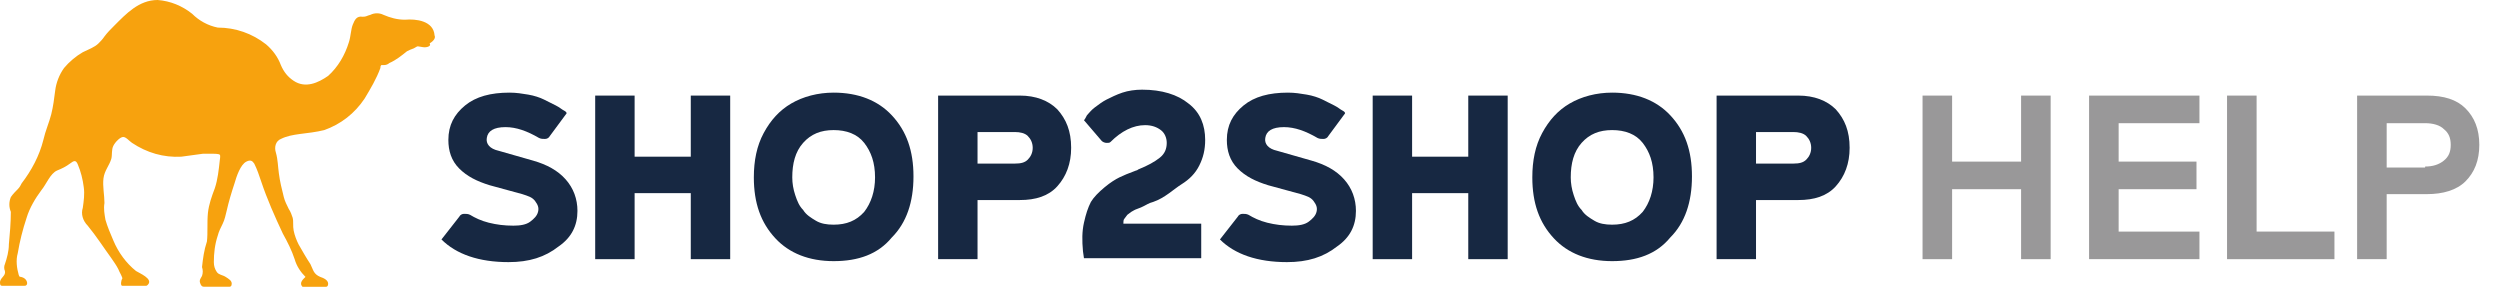 <?xml version="1.0" encoding="utf-8"?>
<!-- Generator: Adobe Illustrator 25.0.0, SVG Export Plug-In . SVG Version: 6.00 Build 0)  -->
<svg version="1.1" id="Layer_1" xmlns="http://www.w3.org/2000/svg" xmlns:xlink="http://www.w3.org/1999/xlink" x="0px" y="0px"
	 viewBox="0 0 253.7 31.2" style="enable-background:new 0 0 253.7 31.2;" xml:space="preserve">
<style type="text/css">
	.st0{enable-background:new    ;}
	.st1{fill:#172842;}
	.st2{fill:#999899;}
	.st3{fill:#F7A20E;}
</style>
<g id="Layer_2_1_">
	<g id="Layer_1-2">
		<g>
			<g class="st0">
				<path class="st1" d="M51.6,26.6c-3,0-5.3-0.8-6.8-2.3l1.8-2.3c0.1-0.2,0.3-0.3,0.5-0.3c0.2,0,0.4,0,0.6,0.1
					c0.5,0.3,1.1,0.6,1.9,0.8c0.8,0.2,1.6,0.3,2.5,0.3c0.7,0,1.3-0.1,1.7-0.4c0.4-0.3,0.7-0.6,0.8-1c0.1-0.4,0-0.7-0.3-1.1
					s-0.7-0.5-1.3-0.7l-3.3-0.9c-1.3-0.4-2.3-0.9-3.1-1.7c-0.8-0.8-1.1-1.8-1.1-2.9c0-1.5,0.6-2.6,1.7-3.5c1.1-0.9,2.6-1.3,4.5-1.3
					c0.7,0,1.3,0.1,1.9,0.2c0.6,0.1,1.2,0.3,1.6,0.5s0.8,0.4,1.2,0.6c0.4,0.2,0.6,0.4,0.8,0.5c0.2,0.1,0.3,0.2,0.3,0.3l-1.7,2.3
					c-0.1,0.2-0.3,0.3-0.5,0.3s-0.4,0-0.6-0.1c-1.2-0.7-2.3-1.1-3.4-1.1c-1.2,0-1.8,0.4-1.9,1.1c-0.1,0.6,0.3,1.1,1.2,1.3l3.5,1
					c1.4,0.4,2.5,1,3.3,1.9c0.8,0.9,1.2,2,1.2,3.2c0,1.5-0.6,2.7-1.9,3.6C55.3,26.1,53.7,26.6,51.6,26.6z"/>
				<path class="st1" d="M70.1,9.7h4v16.6h-4v-6.7h-5.7v6.7h-4V9.7h4v6.2h5.7V9.7z"/>
				<path class="st1" d="M84.6,26.5c-2.5,0-4.5-0.8-5.9-2.3c-1.5-1.6-2.2-3.6-2.2-6.2c0-1.7,0.3-3.2,1-4.5c0.7-1.3,1.6-2.3,2.8-3
					s2.7-1.1,4.3-1.1c2.5,0,4.5,0.8,5.9,2.3c1.5,1.6,2.2,3.6,2.2,6.2c0,2.6-0.7,4.7-2.2,6.2C89.1,25.8,87.1,26.5,84.6,26.5z
					 M84.6,22.8c1.3,0,2.3-0.4,3.1-1.3c0.7-0.9,1.1-2.1,1.1-3.5c0-1.5-0.4-2.6-1.1-3.5c-0.7-0.9-1.8-1.3-3.1-1.3
					c-1.3,0-2.3,0.4-3.1,1.3s-1.1,2.1-1.1,3.5c0,0.6,0.1,1.2,0.3,1.8c0.2,0.6,0.4,1.1,0.8,1.5c0.3,0.5,0.8,0.8,1.3,1.1
					C83.3,22.7,83.9,22.8,84.6,22.8z"/>
				<path class="st1" d="M103.5,9.7c1.6,0,2.9,0.5,3.8,1.4c0.9,1,1.4,2.2,1.4,3.9c0,1.6-0.5,2.9-1.4,3.9c-0.9,1-2.2,1.4-3.8,1.4
					h-4.3v6h-4V9.7H103.5z M103,16.6c0.6,0,1-0.1,1.3-0.4c0.3-0.3,0.5-0.7,0.5-1.2c0-0.5-0.2-0.9-0.5-1.2c-0.3-0.3-0.8-0.4-1.3-0.4
					h-3.8v3.2H103z"/>
				<path class="st1" d="M117,20.5c-0.4,0.1-0.7,0.3-0.9,0.4c-0.2,0.1-0.4,0.2-0.7,0.3c-0.3,0.1-0.4,0.2-0.6,0.3
					c-0.1,0.1-0.3,0.2-0.4,0.3c-0.1,0.1-0.2,0.3-0.3,0.4c-0.1,0.1-0.1,0.3-0.1,0.5h7.9v3.5h-11.9l-0.1-0.7c-0.1-1.1-0.1-2,0.1-2.9
					c0.2-0.9,0.4-1.5,0.7-2.1c0.3-0.5,0.8-1,1.4-1.5c0.6-0.5,1.1-0.8,1.5-1c0.4-0.2,0.9-0.4,1.7-0.7c0.1,0,0.2-0.1,0.2-0.1
					c1-0.4,1.7-0.8,2.2-1.2s0.7-0.9,0.7-1.5c0-0.5-0.2-1-0.6-1.3s-0.9-0.5-1.6-0.5c-1.2,0-2.4,0.6-3.5,1.7c-0.1,0.1-0.2,0.1-0.4,0.1
					s-0.4-0.1-0.5-0.2l-1.8-2.1c0.1-0.1,0.2-0.3,0.3-0.5c0.2-0.2,0.4-0.5,0.8-0.8c0.4-0.3,0.8-0.6,1.2-0.8s1-0.5,1.6-0.7
					c0.6-0.2,1.3-0.3,2-0.3c2,0,3.6,0.5,4.7,1.4c1.2,0.9,1.7,2.2,1.7,3.7c0,1-0.2,1.8-0.6,2.6s-1,1.4-1.8,1.9S118.2,20.1,117,20.5z"
					/>
				<path class="st1" d="M130.6,26.6c-3,0-5.3-0.8-6.8-2.3l1.8-2.3c0.1-0.2,0.3-0.3,0.5-0.3c0.2,0,0.4,0,0.6,0.1
					c0.5,0.3,1.1,0.6,1.9,0.8c0.8,0.2,1.6,0.3,2.5,0.3c0.7,0,1.3-0.1,1.7-0.4c0.4-0.3,0.7-0.6,0.8-1c0.1-0.4,0-0.7-0.3-1.1
					s-0.7-0.5-1.3-0.7l-3.3-0.9c-1.3-0.4-2.3-0.9-3.1-1.7c-0.8-0.8-1.1-1.8-1.1-2.9c0-1.5,0.6-2.6,1.7-3.5c1.1-0.9,2.6-1.3,4.5-1.3
					c0.7,0,1.3,0.1,1.9,0.2c0.6,0.1,1.2,0.3,1.6,0.5s0.8,0.4,1.2,0.6c0.4,0.2,0.6,0.4,0.8,0.5c0.2,0.1,0.3,0.2,0.3,0.3l-1.7,2.3
					c-0.1,0.2-0.3,0.3-0.5,0.3s-0.4,0-0.6-0.1c-1.2-0.7-2.3-1.1-3.4-1.1c-1.2,0-1.8,0.4-1.9,1.1c-0.1,0.6,0.3,1.1,1.2,1.3l3.5,1
					c1.4,0.4,2.5,1,3.3,1.9c0.8,0.9,1.2,2,1.2,3.2c0,1.5-0.6,2.7-1.9,3.6C134.3,26.1,132.7,26.6,130.6,26.6z"/>
				<path class="st1" d="M149,9.7h4v16.6h-4v-6.7h-5.7v6.7h-4V9.7h4v6.2h5.7V9.7z"/>
				<path class="st1" d="M163.6,26.5c-2.5,0-4.5-0.8-5.9-2.3c-1.5-1.6-2.2-3.6-2.2-6.2c0-1.7,0.3-3.2,1-4.5c0.7-1.3,1.6-2.3,2.8-3
					s2.7-1.1,4.3-1.1c2.5,0,4.5,0.8,5.9,2.3c1.5,1.6,2.2,3.6,2.2,6.2c0,2.6-0.7,4.7-2.2,6.2C168.1,25.8,166.1,26.5,163.6,26.5z
					 M163.6,22.8c1.3,0,2.3-0.4,3.1-1.3c0.7-0.9,1.1-2.1,1.1-3.5c0-1.5-0.4-2.6-1.1-3.5c-0.7-0.9-1.8-1.3-3.1-1.3
					c-1.3,0-2.3,0.4-3.1,1.3s-1.1,2.1-1.1,3.5c0,0.6,0.1,1.2,0.3,1.8c0.2,0.6,0.4,1.1,0.8,1.5c0.3,0.5,0.8,0.8,1.3,1.1
					C162.3,22.7,162.9,22.8,163.6,22.8z"/>
				<path class="st1" d="M182.5,9.7c1.6,0,2.9,0.5,3.8,1.4c0.9,1,1.4,2.2,1.4,3.9c0,1.6-0.5,2.9-1.4,3.9c-0.9,1-2.2,1.4-3.8,1.4
					h-4.3v6h-4V9.7H182.5z M182,16.6c0.6,0,1-0.1,1.3-0.4c0.3-0.3,0.5-0.7,0.5-1.2c0-0.5-0.2-0.9-0.5-1.2c-0.3-0.3-0.8-0.4-1.3-0.4
					h-3.8v3.2H182z"/>
			</g>
			<g class="st0">
				<path class="st2" d="M205.1,9.7h3v16.6h-3v-7.1h-7v7.1h-3V9.7h3v6.7h7V9.7z"/>
				<path class="st2" d="M223.1,12.5H215v3.9h7.9v2.8H215v4.3h8.2v2.8h-11.2V9.7h11.2V12.5z"/>
				<path class="st2" d="M229.1,23.5h7.8v2.8H226V9.7h3V23.5z"/>
				<path class="st2" d="M246.3,9.7c1.7,0,3,0.4,3.9,1.3c0.9,0.9,1.4,2.1,1.4,3.7c0,1.6-0.5,2.8-1.4,3.7c-0.9,0.9-2.3,1.3-3.9,1.3
					h-4.1v6.6h-3V9.7H246.3z M246.1,16.9c0.8,0,1.4-0.2,1.9-0.6c0.5-0.4,0.7-0.9,0.7-1.6c0-0.7-0.2-1.2-0.7-1.6
					c-0.4-0.4-1.1-0.6-1.9-0.6h-3.9v4.5H246.1z"/>
			</g>
			<path class="st3" d="M44.1,3.6C44,2.1,42.2,1.9,41.1,2c-0.8,0-1.5-0.2-2.2-0.5c-0.4-0.2-0.9-0.2-1.3,0c-0.4,0.1-0.4,0.2-0.8,0.2
				c-0.6-0.1-0.8,0.3-1,0.8s-0.2,1.2-0.4,1.8c-0.4,1.3-1.1,2.5-2.1,3.4C32.3,8.4,31,9,29.8,8.2c-0.6-0.4-1-0.9-1.3-1.6
				c-0.3-0.8-0.8-1.5-1.5-2.1c-1.4-1.1-3.1-1.7-4.9-1.7c-1-0.2-1.9-0.7-2.6-1.4c-1-0.8-2.2-1.3-3.5-1.4c-1.9,0-3.2,1.4-4.4,2.6
				c-0.4,0.4-0.7,0.7-1,1.1c-0.2,0.3-0.4,0.5-0.6,0.7C9.6,4.8,9,5,8.4,5.3c-0.7,0.4-1.4,1-1.9,1.6C6,7.6,5.7,8.4,5.6,9.2
				c-0.1,0.8-0.2,1.6-0.4,2.4s-0.6,1.7-0.8,2.6c-0.4,1.6-1.2,3.1-2.2,4.4C2.1,18.8,2,19,1.8,19.2S1.3,19.7,1.1,20
				c-0.2,0.5-0.2,1,0,1.5c0,1.1-0.1,2.2-0.2,3.3c0,0.7-0.2,1.4-0.4,2c-0.1,0.2-0.1,0.5,0,0.7C0.6,28,0.1,28.1,0,28.6
				C0,28.8,0,29,0.2,29h2.3c0.4,0,0.3-0.6-0.1-0.8s-0.4,0-0.5-0.3c-0.2-0.7-0.3-1.5-0.1-2.2c0.2-1.2,0.5-2.4,0.9-3.6
				c0.3-1,0.9-2,1.5-2.8c0.5-0.6,0.9-1.7,1.6-2c0.5-0.2,0.9-0.4,1.3-0.7c0.4-0.3,0.6-0.4,0.8,0.1c0.3,0.7,0.5,1.5,0.6,2.3
				c0.1,0.7,0,1.4-0.1,2.1c-0.2,0.6,0,1.3,0.5,1.8c0.9,1.1,1.6,2.2,2.4,3.3c0.2,0.3,0.5,0.7,0.7,1.1c0.1,0.3,0.5,0.9,0.4,1
				s-0.2,0.7,0,0.7h2.4c0.1,0,0.1,0,0.2-0.1c0.6-0.6-0.9-1.2-1.2-1.4c-1-0.8-1.8-1.9-2.3-3.1c-0.3-0.7-0.6-1.4-0.8-2.1
				c-0.1-0.6-0.2-1.1-0.1-1.7c0-0.8-0.2-1.7-0.1-2.5s0.6-1.3,0.8-2c0.1-0.4,0-0.9,0.2-1.3s0.7-0.9,1-0.9s0.6,0.4,0.9,0.6
				c1.5,1,3.2,1.5,5,1.4c0.8-0.1,1.5-0.2,2.2-0.3c0.3,0,0.6,0,1,0c0.1,0,0.6,0,0.7,0.1s0,0.5,0,0.6c-0.1,0.9-0.2,1.9-0.5,2.8
				c-0.3,0.8-0.6,1.6-0.7,2.5c-0.1,1,0,2-0.1,2.9c-0.3,0.9-0.4,1.7-0.5,2.6c0.1,0.3,0.1,0.6,0,0.9c-0.1,0.2-0.3,0.4-0.2,0.7
				s0.2,0.4,0.4,0.4h2.6c0.1,0,0.2-0.1,0.2-0.2c0.1-0.4-0.3-0.6-0.6-0.8s-0.7-0.2-0.9-0.5c-0.2-0.3-0.3-0.6-0.3-1
				c0-0.9,0.1-1.8,0.4-2.7c0.1-0.4,0.3-0.8,0.5-1.2c0.2-0.4,0.3-0.9,0.4-1.3c0.2-0.9,0.5-1.9,0.8-2.8c0.2-0.7,0.6-1.9,1.2-2.2
				c0.4-0.2,0.6-0.1,0.8,0.2c0.3,0.6,0.5,1.2,0.7,1.8c0.6,1.8,1.4,3.6,2.2,5.3c0.5,0.9,0.9,1.7,1.2,2.6c0.2,0.7,0.6,1.3,1.1,1.8
				c-0.2,0.2-0.7,0.6-0.3,1c0,0,0.1,0,0.1,0h2.3c0.1,0,0.2-0.1,0.2-0.3c0-0.4-0.5-0.6-0.8-0.7c-0.7-0.3-0.7-0.7-1-1.3
				c-0.4-0.6-0.8-1.3-1.2-2c-0.2-0.4-0.4-0.9-0.5-1.4c-0.1-0.5,0-0.9-0.1-1.3c-0.1-0.3-0.2-0.6-0.4-0.9c-0.2-0.4-0.4-0.8-0.5-1.2
				c-0.2-0.8-0.4-1.6-0.5-2.4c-0.1-0.7-0.1-1.4-0.3-2.1c-0.2-0.6,0-1.2,0.5-1.4c0.6-0.3,1.2-0.4,1.9-0.5c0.8-0.1,1.7-0.2,2.5-0.4
				c1.7-0.6,3.1-1.7,4.1-3.2c0.6-1,1.2-2,1.6-3.1c0-0.1,0-0.2,0.1-0.3c0.1,0,0.2,0,0.3,0c0.2,0,0.4-0.1,0.5-0.2
				c0.7-0.3,1.3-0.8,1.8-1.2c0.2-0.1,0.4-0.2,0.7-0.3c0.2-0.1,0.3-0.2,0.4-0.2s0.5,0.1,0.7,0.1s0.7-0.1,0.5-0.4
				C44.1,4.1,44.2,3.8,44.1,3.6z"/>
		</g>
	</g>
</g>
</svg>
